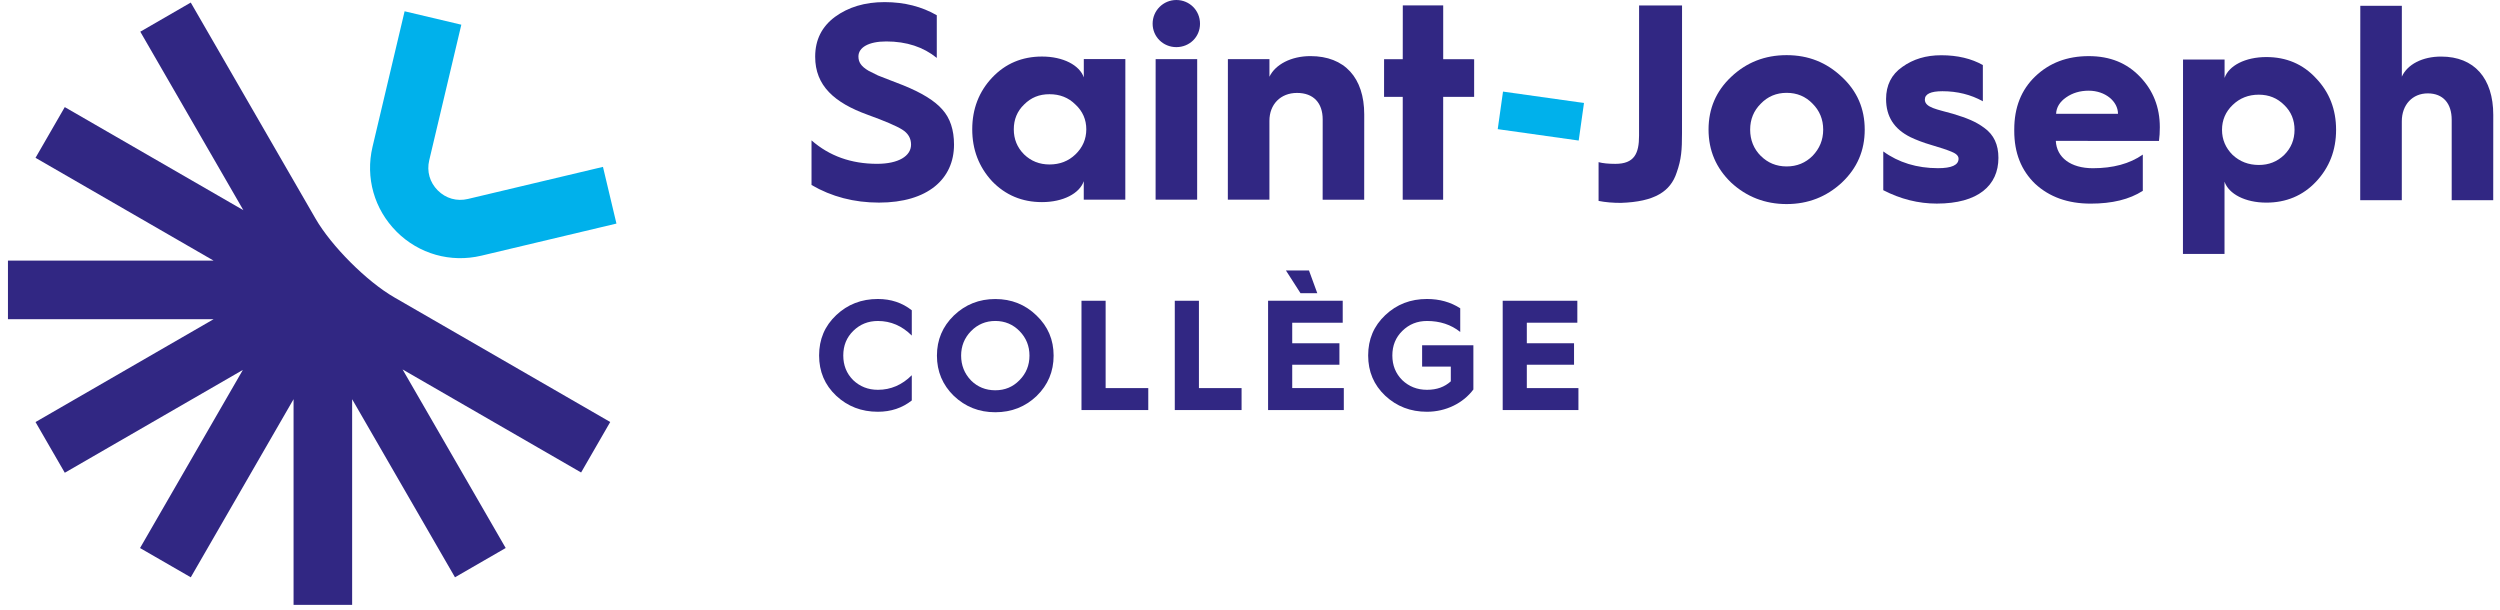 <svg width="242" height="59" viewBox="0 0 242 59" fill="none" xmlns="http://www.w3.org/2000/svg">
<g clip-path="url(#clip0_4309_11334)">
<path d="M78.555 13.588C80.281 15.1 82.387 15.856 84.897 15.858C86.976 15.858 88.19 15.104 88.19 13.997C88.19 13.375 87.894 12.889 87.326 12.539C86.761 12.187 85.627 11.701 83.982 11.107C80.771 9.945 78.907 8.296 78.909 5.492C78.909 3.844 79.558 2.577 80.827 1.632C82.124 0.688 83.715 0.202 85.633 0.204C87.552 0.206 89.224 0.638 90.681 1.476V5.606C89.384 4.553 87.764 4.013 85.794 4.011C84.066 4.011 83.096 4.603 83.096 5.467C83.096 6.007 83.338 6.413 84.066 6.845L84.983 7.304L86.226 7.789L87.412 8.248C89.222 8.978 90.49 9.76 91.217 10.598C91.972 11.434 92.349 12.57 92.349 13.999C92.349 17.318 89.81 19.612 85.085 19.612C82.683 19.612 80.498 19.042 78.555 17.908V13.59V13.588Z" fill="#312783"/>
<path d="M104.099 14.949C104.801 14.276 105.152 13.465 105.154 12.52C105.154 11.576 104.803 10.767 104.101 10.118C103.427 9.443 102.589 9.12 101.59 9.12C100.592 9.12 99.808 9.443 99.134 10.116C98.459 10.765 98.135 11.574 98.135 12.518C98.135 13.463 98.459 14.274 99.132 14.947C99.805 15.596 100.617 15.919 101.588 15.921C102.587 15.921 103.423 15.598 104.099 14.949ZM104.912 7.5V5.719H108.934L108.93 19.326H104.908V17.541C104.501 18.728 102.908 19.566 100.858 19.564C98.94 19.564 97.322 18.886 96.027 17.537C94.76 16.161 94.111 14.487 94.113 12.516C94.113 10.546 94.762 8.872 96.031 7.522C97.328 6.146 98.948 5.473 100.865 5.473C102.916 5.473 104.507 6.311 104.914 7.497" fill="#312783"/>
<path d="M111.862 19.324L111.866 5.721H115.888L115.884 19.328H111.862V19.324ZM113.868 0C115.135 0 116.161 0.999 116.161 2.296C116.161 3.593 115.135 4.562 113.868 4.562C112.6 4.562 111.574 3.563 111.574 2.294C111.574 1.024 112.602 0 113.87 0" fill="#312783"/>
<path d="M118.855 19.328L118.86 5.725H122.882V7.429C123.449 6.24 124.988 5.431 126.85 5.431C130.169 5.431 132.058 7.539 132.058 11.075L132.054 19.334H128.032L128.036 11.559C128.036 9.966 127.146 8.995 125.553 8.995C123.96 8.995 122.88 10.1 122.88 11.693V19.33H118.855V19.328Z" fill="#312783"/>
<path d="M135.782 19.335L135.786 9.375H133.977L133.979 5.73L135.786 5.732L135.791 0.521L139.702 0.524V5.732L142.698 5.734L142.696 9.379L139.7 9.377L139.696 19.337L135.782 19.335Z" fill="#312783"/>
<path d="M145.492 8.866L144.98 12.502L152.818 13.605L153.33 9.969L145.492 8.866Z" fill="#00B1EB"/>
<path d="M154.746 15.698C155.151 15.806 155.691 15.861 156.366 15.861C158.201 15.861 158.66 14.864 158.66 13.135L158.664 0.529H162.822L162.818 12.893C162.818 14.486 162.763 15.404 162.303 16.699C161.706 18.534 160.17 19.532 156.902 19.639C156.148 19.639 155.418 19.584 154.742 19.449V15.698H154.746Z" fill="#312783"/>
<path d="M170.437 15.083C171.11 15.759 171.946 16.111 172.947 16.111C173.948 16.111 174.782 15.761 175.457 15.088C176.133 14.385 176.485 13.551 176.485 12.55C176.485 11.549 176.135 10.715 175.462 10.04C174.788 9.337 173.95 8.987 172.951 8.987C171.953 8.987 171.116 9.337 170.441 10.04C169.765 10.713 169.415 11.549 169.415 12.55C169.415 13.551 169.763 14.412 170.439 15.088M178.293 7.448C179.778 8.826 180.505 10.525 180.505 12.55C180.505 14.575 179.776 16.274 178.289 17.677C176.804 19.053 175.022 19.754 172.943 19.754C170.864 19.754 169.056 19.049 167.572 17.673C166.116 16.268 165.387 14.568 165.387 12.542C165.387 10.515 166.116 8.818 167.576 7.442C169.061 6.038 170.843 5.338 172.947 5.338C175.051 5.338 176.807 6.043 178.291 7.446" fill="#312783"/>
<path d="M182.301 14.658C183.785 15.738 185.566 16.278 187.591 16.28C188.912 16.28 189.588 15.984 189.588 15.362C189.588 15.091 189.371 14.877 188.915 14.689C188.456 14.499 187.807 14.284 186.971 14.04C186.135 13.799 185.46 13.528 184.947 13.284C183.354 12.5 182.572 11.286 182.572 9.585C182.572 8.263 183.087 7.21 184.14 6.48C185.193 5.725 186.433 5.346 187.92 5.348C189.486 5.348 190.835 5.673 191.94 6.295V9.804C190.779 9.155 189.455 8.83 188.026 8.83C186.892 8.83 186.325 9.101 186.325 9.639C186.325 10.423 187.541 10.586 189.05 11.017C190.372 11.422 191.235 11.747 192.101 12.395C192.991 13.044 193.45 13.988 193.447 15.283C193.447 17.956 191.475 19.708 187.482 19.708C185.701 19.708 183.973 19.274 182.301 18.411V14.66V14.658Z" fill="#312783"/>
<path d="M205.022 11.021C205.022 9.805 203.781 8.779 202.188 8.779C201.352 8.779 200.623 8.994 200.001 9.428C199.38 9.857 199.057 10.4 199.03 11.019H205.022V11.021ZM194.98 12.528C194.98 10.398 195.658 8.696 197.007 7.401C198.385 6.079 200.112 5.433 202.191 5.433C204.269 5.433 205.889 6.109 207.157 7.433C208.425 8.757 209.071 10.374 209.071 12.32C209.071 12.779 209.044 13.237 208.99 13.642L199.003 13.638C199.082 15.256 200.458 16.284 202.591 16.284C204.534 16.284 206.154 15.854 207.424 14.964V18.471C206.127 19.307 204.453 19.711 202.374 19.711C200.16 19.711 198.379 19.063 197.003 17.793C195.654 16.496 194.978 14.795 194.98 12.664V12.528Z" fill="#312783"/>
<path d="M221.11 14.997C221.786 14.324 222.109 13.513 222.111 12.568C222.111 11.624 221.788 10.815 221.112 10.166C220.437 9.491 219.628 9.168 218.656 9.165C217.658 9.165 216.819 9.489 216.119 10.164C215.441 10.813 215.091 11.622 215.091 12.566C215.091 13.511 215.441 14.322 216.117 14.995C216.817 15.644 217.653 15.967 218.654 15.969C219.626 15.969 220.435 15.646 221.11 14.997ZM211.309 24.574L211.317 5.761H215.339V7.545C215.743 6.359 217.339 5.521 219.388 5.523C221.306 5.523 222.924 6.2 224.192 7.577C225.487 8.926 226.135 10.6 226.133 12.57C226.133 14.541 225.485 16.215 224.188 17.591C222.918 18.94 221.3 19.614 219.382 19.614C217.33 19.614 215.739 18.773 215.333 17.587V24.578H211.309V24.574Z" fill="#312783"/>
<path d="M228.469 19.372L228.477 0.559H232.499V7.417C233.037 6.23 234.495 5.473 236.302 5.476C239.515 5.476 241.348 7.583 241.348 11.12L241.344 19.379H237.324V11.604C237.326 10.011 236.492 9.039 235.007 9.039C233.523 9.039 232.497 10.144 232.495 11.737V19.377H228.471V19.372H228.469Z" fill="#312783"/>
<path d="M88.261 30.039V32.483C87.321 31.543 86.226 31.071 84.981 31.071C84.041 31.071 83.253 31.388 82.6 32.026C81.948 32.664 81.629 33.453 81.629 34.41C81.629 35.367 81.948 36.155 82.583 36.793C83.236 37.414 84.026 37.733 84.981 37.733C86.226 37.733 87.319 37.262 88.261 36.322V38.765C87.335 39.493 86.243 39.858 84.981 39.858C83.388 39.858 82.052 39.341 80.945 38.309C79.835 37.262 79.289 35.971 79.289 34.407C79.289 32.844 79.835 31.553 80.945 30.506C82.054 29.46 83.388 28.942 84.981 28.942C86.243 28.942 87.335 29.307 88.261 30.035" fill="#312783"/>
<path d="M93.99 36.824C94.628 37.46 95.416 37.779 96.344 37.779C97.272 37.779 98.043 37.46 98.681 36.807C99.334 36.154 99.653 35.35 99.653 34.424C99.653 33.498 99.336 32.708 98.698 32.055C98.062 31.403 97.272 31.069 96.346 31.069C95.42 31.069 94.63 31.403 93.992 32.055C93.356 32.708 93.037 33.498 93.037 34.424C93.037 35.35 93.356 36.169 93.992 36.822M92.336 30.539C93.443 29.478 94.78 28.946 96.344 28.946C97.907 28.946 99.242 29.478 100.334 30.539C101.444 31.601 101.99 32.893 101.99 34.426C101.99 35.958 101.444 37.264 100.351 38.327C99.259 39.374 97.922 39.905 96.344 39.905C94.765 39.905 93.443 39.374 92.336 38.327C91.244 37.266 90.695 35.958 90.695 34.426C90.695 32.893 91.242 31.603 92.336 30.539Z" fill="#312783"/>
<path d="M104.688 39.693V29.113H107.025V37.568H111.153V39.693H104.688Z" fill="#312783"/>
<path d="M113.719 39.693V29.113H116.056V37.568H120.184V39.693H113.719Z" fill="#312783"/>
<path d="M125.89 28.383L124.479 26.183H126.71L127.514 28.383H125.89ZM122.75 39.693V29.113H129.975V31.238H125.087V33.227H129.656V35.306H125.087V37.568H130.081V39.693H122.75Z" fill="#312783"/>
<path d="M141.351 29.841V32.133C140.455 31.419 139.379 31.071 138.134 31.071C137.193 31.071 136.403 31.388 135.751 32.026C135.098 32.664 134.779 33.453 134.779 34.41C134.779 35.367 135.098 36.155 135.734 36.793C136.387 37.414 137.177 37.733 138.132 37.733C139.087 37.733 139.831 37.46 140.438 36.914V35.485H137.661V33.421H142.623V37.702C141.637 39.024 139.967 39.858 138.13 39.858C136.537 39.858 135.2 39.341 134.093 38.309C132.984 37.262 132.438 35.971 132.438 34.407C132.438 32.844 132.984 31.553 134.093 30.506C135.2 29.46 136.537 28.942 138.13 28.942C139.36 28.942 140.421 29.247 141.347 29.839" fill="#312783"/>
<path d="M145.461 39.693V29.113H152.686V31.238H147.796V33.227H152.367V35.306H147.796V37.568H152.792V39.693H145.461Z" fill="#312783"/>
<path d="M38.388 22.422C36.226 20.26 35.356 17.195 36.059 14.217L39.166 1.092L44.656 2.391L41.549 15.516C41.295 16.59 41.597 17.654 42.377 18.433C42.723 18.779 42.723 18.779 42.377 18.433C43.157 19.213 44.22 19.515 45.294 19.259L58.367 16.154L59.672 21.642L46.599 24.749C43.621 25.456 40.554 24.588 38.388 22.426V22.422Z" fill="#00B1EB"/>
<path d="M48.951 53.047L38.97 35.762L56.251 45.737L59.069 40.85L38.161 28.781C35.506 27.251 32.083 23.825 30.55 21.173L18.465 0.247L13.58 3.069L23.559 20.347L6.272 10.368L6.257 10.391L3.438 15.277L20.677 25.228H0.772V25.258H0.77V30.898H20.677L3.438 40.854L4.854 43.308L6.272 45.762L23.509 35.808L13.557 53.049L13.58 53.064L18.467 55.883L28.417 38.642V58.55H34.087V38.644L44.043 55.883L44.066 55.868L48.951 53.047Z" fill="#312783"/>
</g>
<defs>
<clipPath id="clip0_4309_11334">
<rect width="240.577" height="58.55" fill="white" transform="translate(0.773)"/>
</clipPath>
</defs>
</svg>
